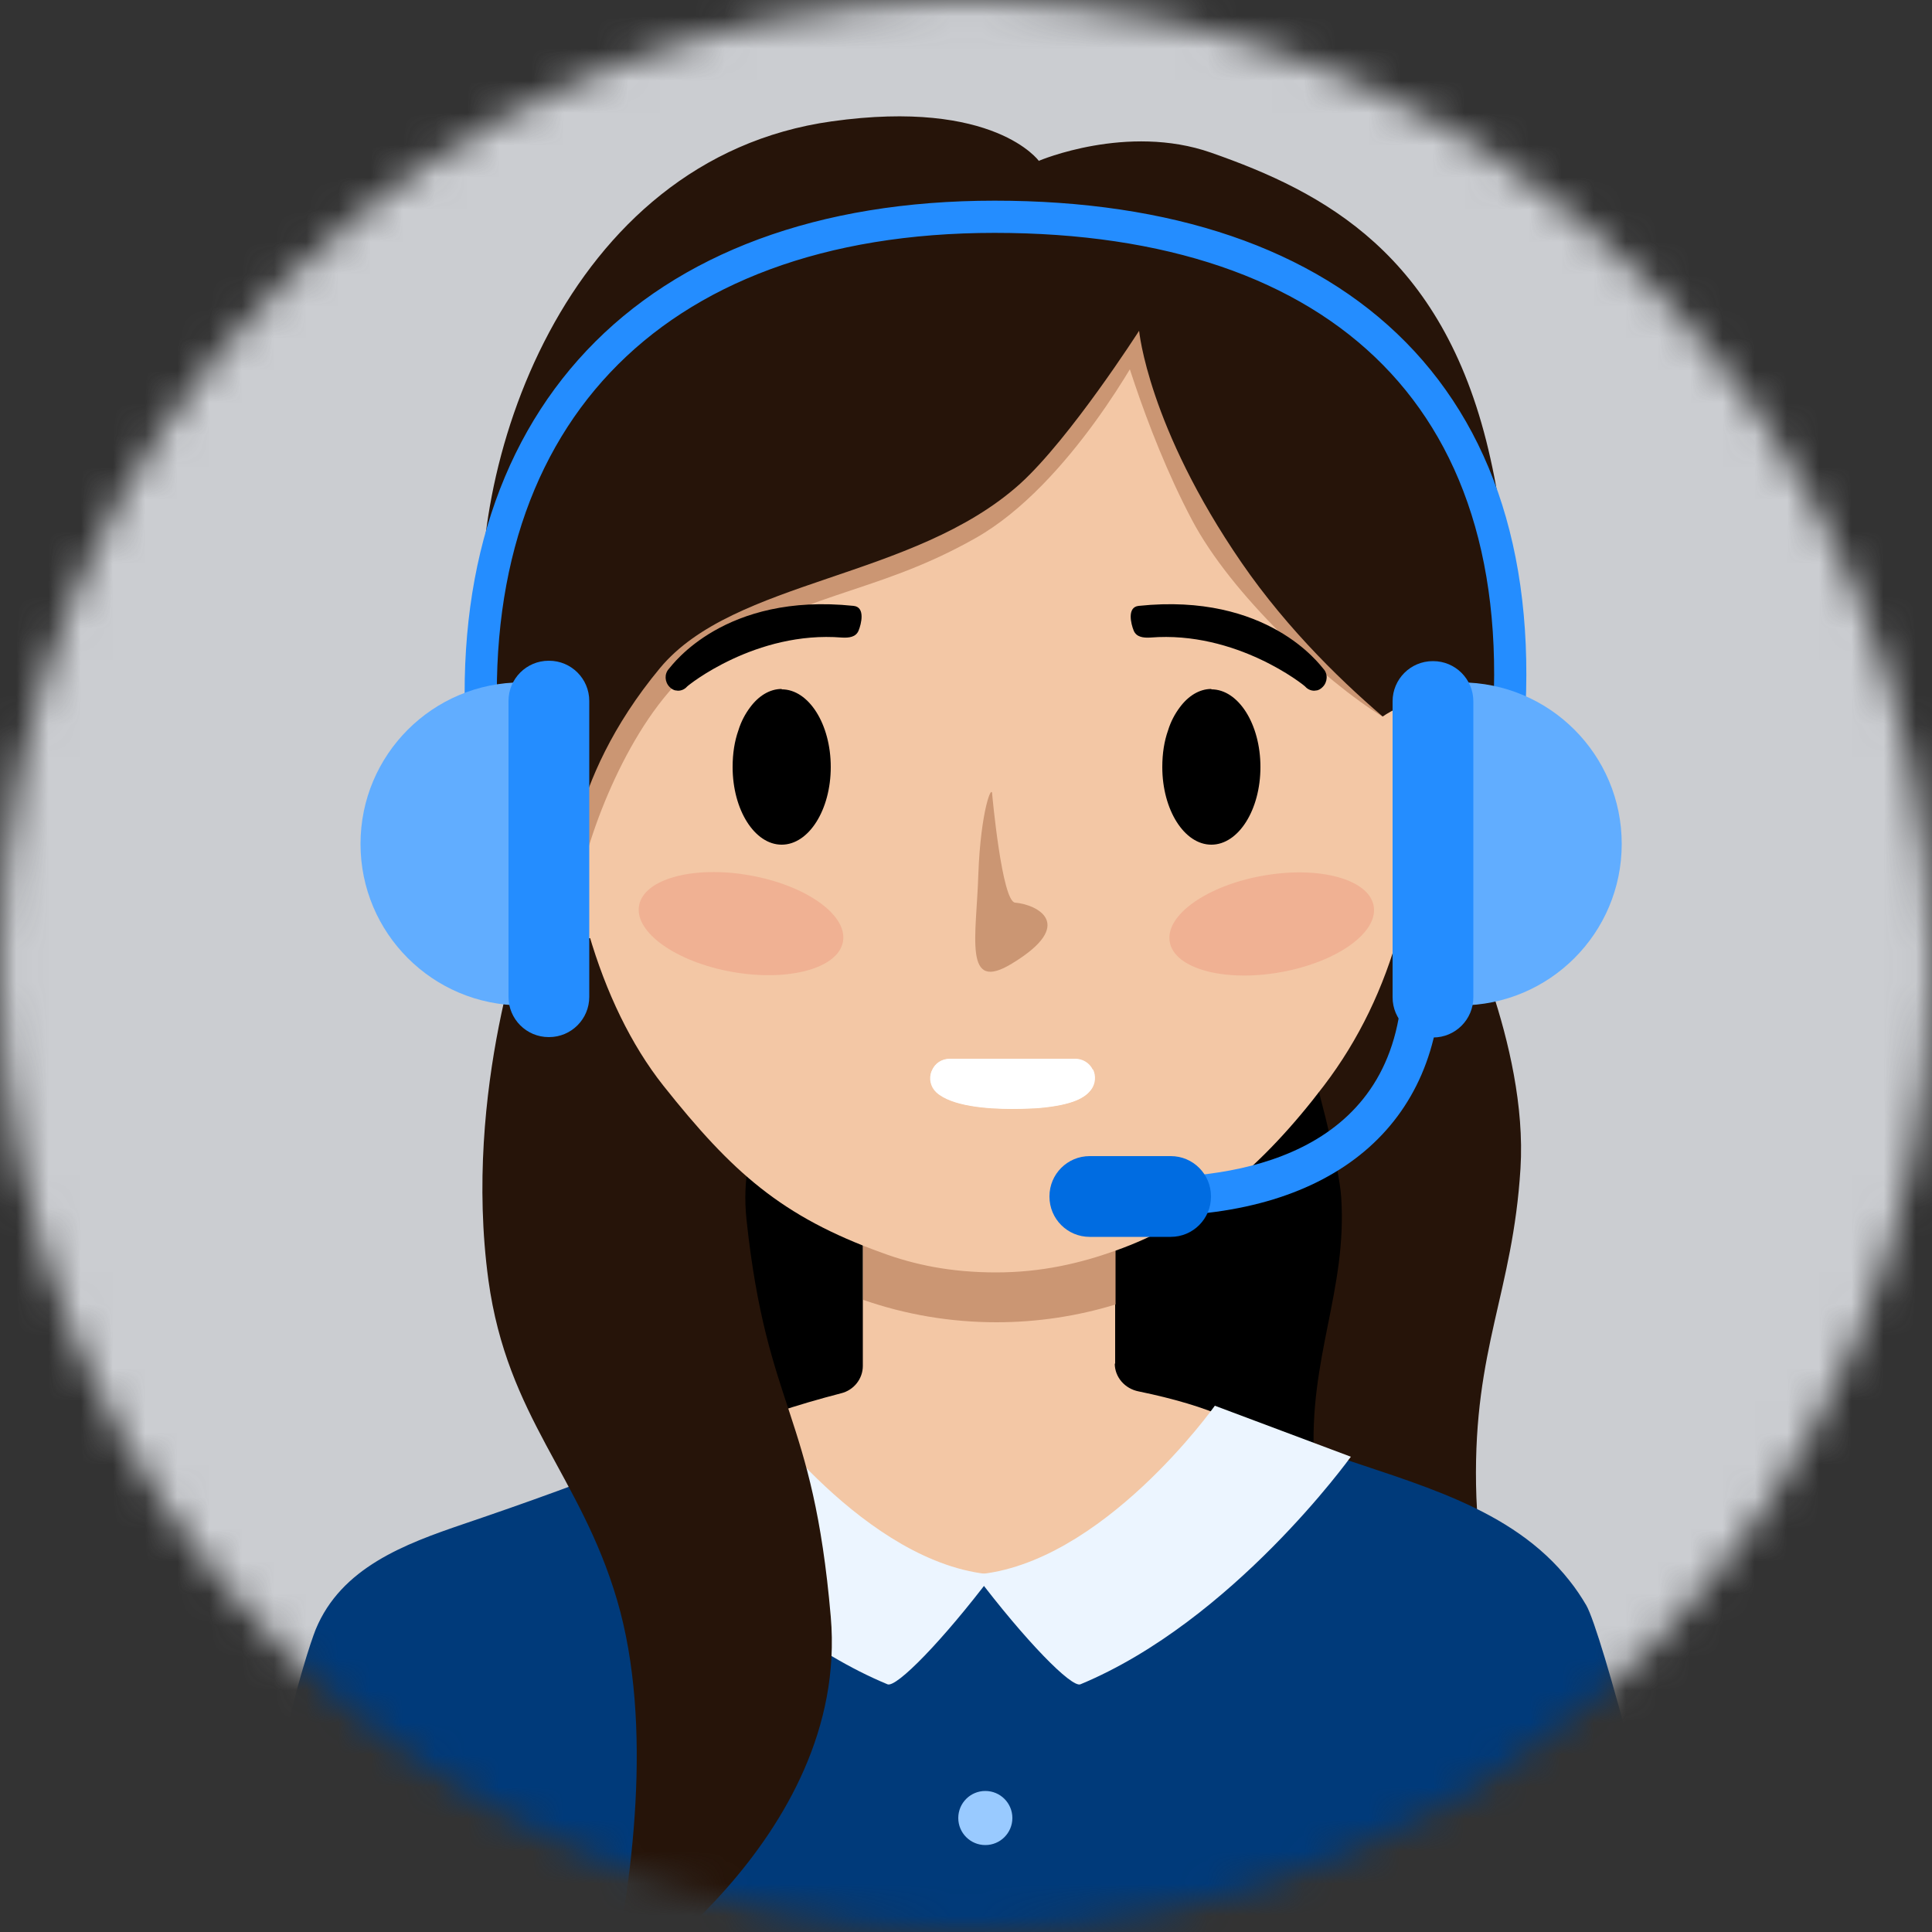 <svg width="60" height="60" viewBox="0 0 60 60" fill="none" xmlns="http://www.w3.org/2000/svg">
<rect x="0" y="0" width="60" height="60" fill="#333333" stroke="none"/>
<mask id="mask0_1228_2714" style="mask-type:luminance" maskUnits="userSpaceOnUse" x="0" y="0" width="60" height="60">
<path d="M30 60C46.569 60 60 46.569 60 30C60 13.431 46.569 0 30 0C13.431 0 0 13.431 0 30C0 46.569 13.431 60 30 60Z" fill="white"/>
</mask>
<g mask="url(#mask0_1228_2714)">
<path d="M60 0H0V60H60V0Z" fill="#CBCDD1"/>
<path d="M45.252 28.068C45.252 28.068 47.46 32.436 47.22 36.288C46.98 40.14 45.768 41.856 45.84 46.116C45.912 50.376 47.508 52.668 47.508 52.668L22.284 54.084L19.176 39.48L17.508 28.068H45.264H45.252Z" fill="#261409"/>
<path d="M19.848 27.852L22.74 47.532L23.64 56.844L43.128 56.004C43.128 56.004 40.992 48.492 40.812 45.336C40.632 42.18 41.844 40.068 41.652 37.176C41.52 35.184 38.916 26.856 38.916 26.856L19.848 27.84V27.852Z" fill="black"/>
<path d="M34.632 42.348V37.524H26.796V42.42C26.796 42.816 26.52 43.176 26.112 43.272C24.816 43.608 23.316 44.076 22.284 44.604C21.996 44.748 24.504 49.14 30.732 49.116C35.928 49.104 38.7 45.156 38.856 44.892C39.18 44.352 37.536 43.656 35.364 43.212C34.932 43.128 34.62 42.768 34.62 42.348H34.632Z" fill="#F3C7A5"/>
<path d="M26.808 40.368C28.116 40.824 29.508 41.064 30.948 41.064C32.22 41.064 33.468 40.872 34.644 40.512V37.884H26.808V40.368Z" fill="#CB9673"/>
<path d="M52.104 60.66C45.684 63.66 37.716 63.6 29.628 63.6C21.54 63.6 16.296 63.588 7.908 62.376C7.908 56.244 9.516 51.324 9.804 50.604C10.596 48.684 12.564 47.952 14.4 47.328C16.344 46.668 18.252 45.984 20.136 45.216C21.348 44.724 22.212 44.364 23.4 43.8C23.556 44.04 23.676 44.22 23.832 44.46C24.576 45.612 25.68 46.704 26.736 47.556C27.732 48.36 29.052 48.816 30.36 48.888C30.432 48.888 30.492 48.888 30.564 48.888C30.852 48.888 31.14 48.888 31.428 48.852C33.9 48.588 35.892 46.728 37.32 44.628C37.524 44.328 37.644 44.16 37.836 43.86C38.892 44.532 39.948 44.688 41.148 45.108C43.968 46.092 46.944 46.8 48.744 49.092C48.936 49.332 49.104 49.584 49.26 49.848C49.74 50.664 51.66 57.984 52.092 60.648L52.104 60.66Z" fill="#003A7A"/>
<path d="M30.6 57.3C31.064 57.3 31.44 56.924 31.44 56.46C31.44 55.996 31.064 55.62 30.6 55.62C30.136 55.62 29.76 55.996 29.76 56.46C29.76 56.924 30.136 57.3 30.6 57.3Z" fill="#99CAFF"/>
<path d="M30.288 48.9C31.848 50.964 33.276 52.416 33.552 52.308C38.292 50.34 41.952 45.24 41.952 45.24L37.728 43.656C37.728 43.656 34.224 48.6 30.288 48.9Z" fill="#ECF5FF"/>
<path d="M30.828 48.9C29.268 50.964 27.84 52.416 27.564 52.308C22.824 50.34 19.164 45.24 19.164 45.24L23.388 43.656C23.388 43.656 26.892 48.6 30.828 48.9Z" fill="#ECF5FF"/>
<path d="M16.416 28.428C16.416 28.428 14.364 33.84 15.168 39.756C15.756 44.04 18.024 45.816 19.164 49.692C20.304 53.568 19.632 58.56 18.9 61.86C18.9 61.86 26.4 57.132 25.8 50.208C25.248 43.812 23.82 43.824 23.184 37.884C22.908 35.256 24.264 34.14 24.264 34.14L18.18 28.056L16.416 28.428Z" fill="#261409"/>
<path d="M44.16 23.124C44.16 27.288 43.308 30.84 41.112 33.72C39.216 36.216 37.188 37.944 34.632 38.844C33.552 39.228 32.352 39.516 30.936 39.516C29.52 39.516 28.392 39.276 27.384 38.904C24.264 37.776 22.74 36.408 20.604 33.72C18.588 31.176 17.484 27.192 17.484 23.196C17.484 14.316 23.112 7.356 30.936 7.356C38.76 7.356 44.16 14.244 44.16 23.124Z" fill="#F3C7A5"/>
<path d="M19.072 28.93C20.559 28.245 21.058 26.158 20.187 24.268C19.316 22.378 17.405 21.401 15.918 22.086C14.431 22.771 13.932 24.859 14.803 26.749C15.674 28.639 17.585 29.616 19.072 28.93Z" fill="#F3C7A5"/>
<path d="M35.52 10.716C35.52 10.716 33.252 15.048 30.288 16.716C27.06 18.54 24.852 18.336 21.78 20.544C19.848 21.936 18.444 25.296 18.012 27.324C18.012 27.324 15.732 24.816 17.496 21.768C19.26 18.72 25.98 14.856 27.996 13.896C30.024 12.936 35.736 8.4 35.736 8.4L35.52 10.716Z" fill="#CB9673"/>
<path d="M34.632 9.936C34.632 9.936 35.484 13.248 37.02 16.152C38.244 18.468 41.112 21.132 42.96 22.272L43.788 20.712L36.12 9.156L34.632 9.924V9.936Z" fill="#CB9673"/>
<path d="M32.268 4.992C32.268 4.992 35.004 3.828 37.608 4.74C41.112 5.964 44.784 7.884 46.224 13.968C47.664 20.052 45.936 23.76 45.72 24.348C45.72 24.348 41.46 21.696 38.556 17.472C35.652 13.248 35.376 10.272 35.376 10.272C35.376 10.272 33.24 13.608 31.68 15.024C28.368 18 22.8 17.976 20.496 20.748C17.508 24.348 17.652 27.54 17.652 27.54C17.652 27.54 15.564 24.288 15.048 20.1C14.364 14.64 17.484 4.932 25.836 3.768C30.888 3.06 32.268 5.004 32.268 5.004V4.992Z" fill="#261409"/>
<path d="M46.999 26.29C47.601 24.305 46.815 22.309 45.242 21.832C43.669 21.355 41.906 22.577 41.303 24.562C40.701 26.547 41.488 28.543 43.06 29.02C44.633 29.497 46.397 28.275 46.999 26.29Z" fill="#F3C7A5"/>
<path d="M30.816 24.696C30.816 24.696 31.116 27.996 31.524 28.032C32.22 28.092 33.432 28.704 31.44 29.916C29.904 30.864 30.324 29.088 30.384 27.132C30.456 25.176 30.816 24.276 30.816 24.696Z" fill="#CB9673"/>
<path d="M24.276 21.396C23.904 21.396 23.556 21.612 23.292 21.972C23.148 22.164 23.016 22.404 22.932 22.68C22.812 23.016 22.752 23.4 22.752 23.82C22.752 25.152 23.436 26.232 24.276 26.232C25.116 26.232 25.8 25.152 25.8 23.82C25.8 22.488 25.116 21.408 24.276 21.408V21.396Z" fill="black"/>
<path d="M37.62 21.396C37.248 21.396 36.9 21.612 36.636 21.972C36.492 22.164 36.36 22.404 36.276 22.68C36.156 23.016 36.096 23.4 36.096 23.82C36.096 25.152 36.78 26.232 37.62 26.232C38.46 26.232 39.144 25.152 39.144 23.82C39.144 22.488 38.46 21.408 37.62 21.408V21.396Z" fill="black"/>
<path opacity="0.2" d="M39.759 30.195C41.508 29.887 42.808 28.965 42.661 28.136C42.515 27.307 40.979 26.885 39.23 27.194C37.48 27.502 36.181 28.424 36.327 29.253C36.473 30.082 38.01 30.504 39.759 30.195Z" fill="#E75B4B"/>
<path opacity="0.2" d="M26.18 29.242C26.326 28.413 25.027 27.492 23.277 27.183C21.528 26.875 19.992 27.297 19.846 28.125C19.7 28.954 20.999 29.876 22.748 30.185C24.497 30.493 26.034 30.071 26.18 29.242Z" fill="#E75B4B"/>
<path d="M35.76 37.764V36.564C38.676 36.564 43.56 35.736 43.56 30.18H44.76C44.76 34.932 41.4 37.764 35.76 37.764Z" fill="#248DFF"/>
<path d="M36.36 35.904H33.84C33.151 35.904 32.592 36.463 32.592 37.152V37.164C32.592 37.853 33.151 38.412 33.84 38.412H36.36C37.049 38.412 37.608 37.853 37.608 37.164V37.152C37.608 36.463 37.049 35.904 36.36 35.904Z" fill="#006CE1"/>
<path d="M15.012 23.436C14.148 13.152 20.112 6.732 30.888 6.732C41.664 6.732 47.928 12.492 46.764 23.436" stroke="#248DFF" stroke-miterlimit="10"/>
<path d="M16.212 31.224C13.44 31.224 11.196 28.98 11.196 26.208C11.196 23.436 13.44 21.192 16.212 21.192V31.212V31.224Z" fill="#61ADFF"/>
<path d="M17.052 20.52H17.04C16.351 20.52 15.792 21.079 15.792 21.768V30.96C15.792 31.649 16.351 32.208 17.04 32.208H17.052C17.741 32.208 18.3 31.649 18.3 30.96V21.768C18.3 21.079 17.741 20.52 17.052 20.52Z" fill="#248DFF"/>
<path d="M45.348 31.224C48.12 31.224 50.364 28.98 50.364 26.208C50.364 23.436 48.12 21.192 45.348 21.192V31.212V31.224Z" fill="#61ADFF"/>
<path d="M44.496 32.22H44.508C45.197 32.22 45.756 31.661 45.756 30.972V21.78C45.756 21.091 45.197 20.532 44.508 20.532H44.496C43.807 20.532 43.248 21.091 43.248 21.78V30.972C43.248 31.661 43.807 32.22 44.496 32.22Z" fill="#248DFF"/>
<path d="M21.012 21.444C20.928 21.444 20.856 21.396 20.796 21.336C20.64 21.18 20.628 20.928 20.772 20.772C20.88 20.652 22.5 18.396 26.508 18.816C26.88 18.852 26.748 19.38 26.664 19.584C26.58 19.788 26.364 19.812 26.148 19.8C23.472 19.584 21.36 21.288 21.336 21.324C21.252 21.42 21.12 21.468 21 21.444H21.012Z" fill="black"/>
<path d="M40.86 21.444C40.944 21.444 41.016 21.396 41.076 21.336C41.232 21.18 41.244 20.928 41.1 20.772C40.992 20.652 39.372 18.396 35.364 18.816C34.992 18.852 35.124 19.38 35.208 19.584C35.292 19.788 35.508 19.812 35.724 19.8C38.4 19.584 40.512 21.288 40.536 21.324C40.62 21.42 40.752 21.468 40.872 21.444H40.86Z" fill="black"/>
<path d="M29.496 33.48C30.036 33.984 33.06 33.936 33.396 33.48H29.496Z" fill="white"/>
<path d="M31.428 34.44C30.66 34.44 29.544 34.356 29.076 33.924C28.896 33.756 28.836 33.492 28.932 33.264C29.028 33.036 29.244 32.892 29.484 32.892H33.384C33.612 32.892 33.816 33.024 33.924 33.228C34.02 33.432 34.008 33.672 33.864 33.852C33.708 34.068 33.372 34.32 32.22 34.416C32.184 34.416 31.86 34.44 31.416 34.44H31.428Z" fill="white"/>
</g>
<path d="M33.936 33.216C33.84 33.012 33.624 32.88 33.396 32.88H29.496C29.244 32.88 29.028 33.024 28.944 33.252C28.848 33.48 28.908 33.744 29.088 33.912C29.556 34.356 30.672 34.428 31.44 34.428C31.872 34.428 32.208 34.404 32.244 34.404C33.396 34.308 33.732 34.044 33.888 33.84C34.02 33.66 34.044 33.42 33.948 33.216H33.936Z" fill="white"/>
</svg>
